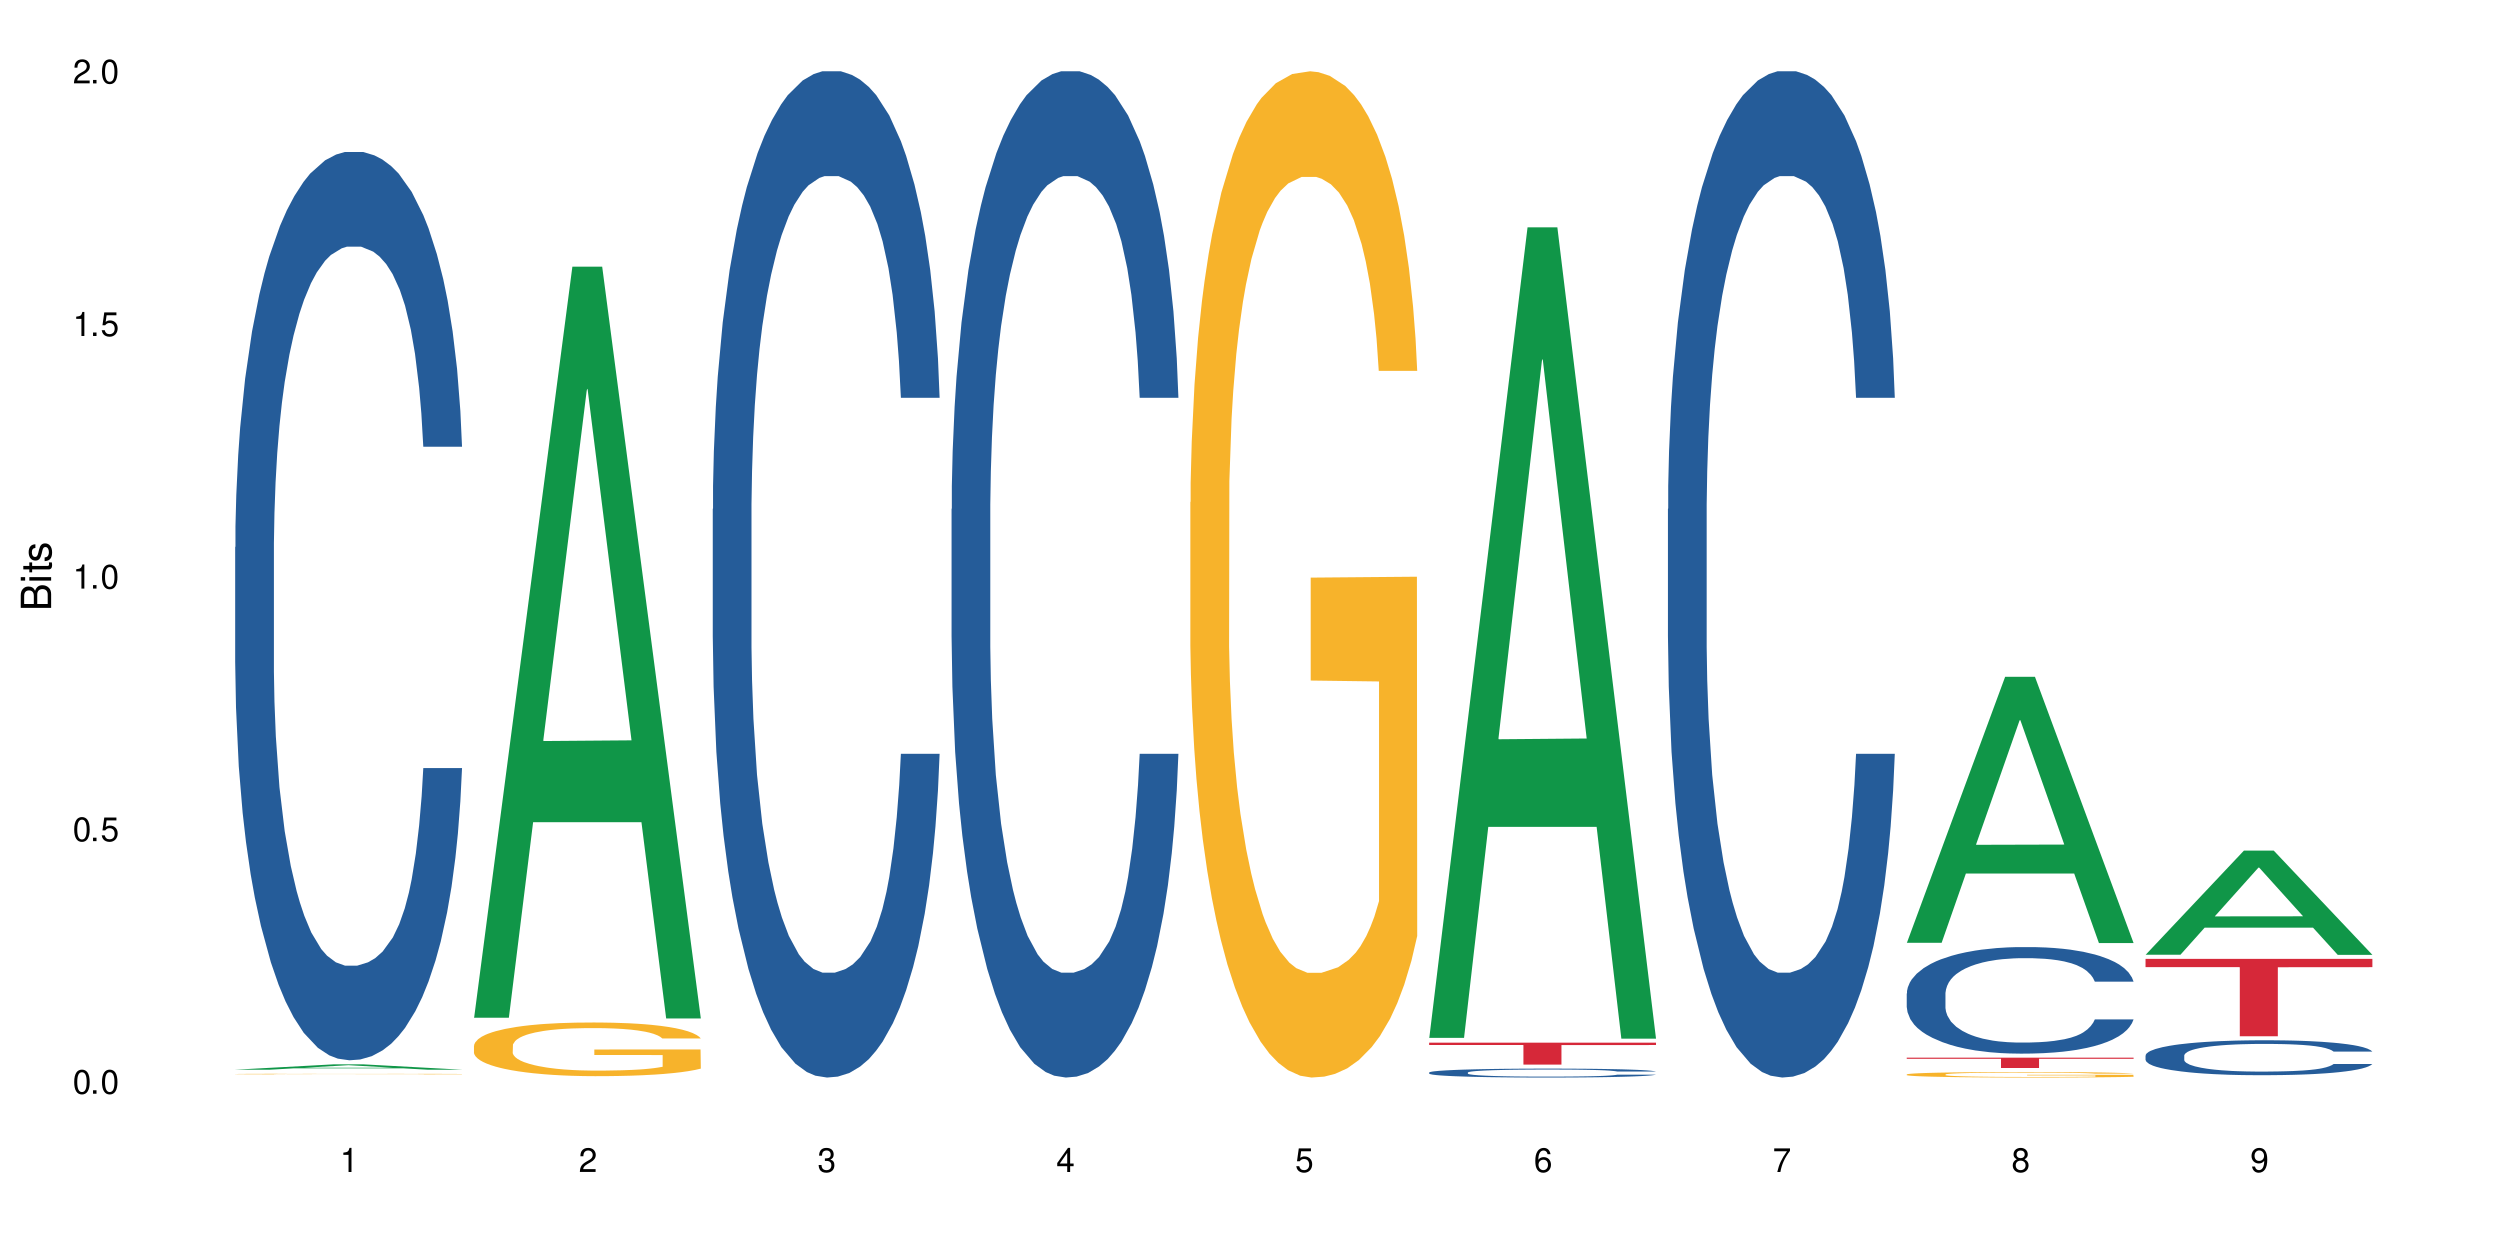 <?xml version="1.0" encoding="UTF-8"?>
<svg xmlns="http://www.w3.org/2000/svg" xmlns:xlink="http://www.w3.org/1999/xlink" width="720" height="360" viewBox="0 0 720 360">
<defs>
<g>
<g id="glyph-0-0">
</g>
<g id="glyph-0-1">
<path d="M 2.641 -6.938 C 2 -6.938 1.422 -6.656 1.078 -6.172 C 0.641 -5.562 0.406 -4.641 0.406 -3.359 C 0.406 -1.016 1.188 0.219 2.641 0.219 C 4.078 0.219 4.859 -1.016 4.859 -3.297 C 4.859 -4.641 4.656 -5.547 4.203 -6.172 C 3.844 -6.656 3.281 -6.938 2.641 -6.938 Z M 2.641 -6.188 C 3.547 -6.188 4 -5.25 4 -3.375 C 4 -1.406 3.562 -0.484 2.625 -0.484 C 1.734 -0.484 1.281 -1.438 1.281 -3.344 C 1.281 -5.25 1.734 -6.188 2.641 -6.188 Z M 2.641 -6.188 "/>
</g>
<g id="glyph-0-2">
<path d="M 1.828 -1 L 0.828 -1 L 0.828 0 L 1.828 0 Z M 1.828 -1 "/>
</g>
<g id="glyph-0-3">
<path d="M 4.562 -6.797 L 1.062 -6.797 L 0.547 -3.094 L 1.328 -3.094 C 1.719 -3.562 2.047 -3.734 2.578 -3.734 C 3.484 -3.734 4.062 -3.109 4.062 -2.094 C 4.062 -1.125 3.484 -0.531 2.578 -0.531 C 1.828 -0.531 1.375 -0.906 1.188 -1.672 L 0.328 -1.672 C 0.453 -1.109 0.547 -0.844 0.75 -0.594 C 1.125 -0.078 1.828 0.219 2.594 0.219 C 3.969 0.219 4.922 -0.781 4.922 -2.219 C 4.922 -3.562 4.031 -4.484 2.719 -4.484 C 2.25 -4.484 1.859 -4.359 1.469 -4.062 L 1.734 -5.969 L 4.562 -5.969 Z M 4.562 -6.797 "/>
</g>
<g id="glyph-0-4">
<path d="M 2.484 -4.938 L 2.484 0 L 3.328 0 L 3.328 -6.938 L 2.766 -6.938 C 2.469 -5.875 2.281 -5.734 0.984 -5.562 L 0.984 -4.938 Z M 2.484 -4.938 "/>
</g>
<g id="glyph-0-5">
<path d="M 4.859 -0.828 L 1.281 -0.828 C 1.359 -1.406 1.672 -1.781 2.5 -2.281 L 3.469 -2.828 C 4.406 -3.344 4.906 -4.062 4.906 -4.906 C 4.906 -5.484 4.672 -6.031 4.266 -6.406 C 3.859 -6.766 3.375 -6.938 2.719 -6.938 C 1.859 -6.938 1.219 -6.625 0.844 -6.031 C 0.609 -5.672 0.5 -5.234 0.484 -4.531 L 1.328 -4.531 C 1.359 -5.016 1.406 -5.281 1.531 -5.516 C 1.75 -5.938 2.188 -6.203 2.703 -6.203 C 3.469 -6.203 4.031 -5.641 4.031 -4.891 C 4.031 -4.344 3.719 -3.859 3.125 -3.516 L 2.234 -3 C 0.812 -2.172 0.406 -1.531 0.328 -0.016 L 4.859 -0.016 Z M 4.859 -0.828 "/>
</g>
<g id="glyph-0-6">
<path d="M 2.125 -3.188 L 2.578 -3.188 C 3.5 -3.188 3.984 -2.766 3.984 -1.922 C 3.984 -1.062 3.469 -0.531 2.594 -0.531 C 1.656 -0.531 1.203 -1 1.156 -2.016 L 0.312 -2.016 C 0.344 -1.453 0.438 -1.094 0.609 -0.781 C 0.953 -0.109 1.625 0.219 2.547 0.219 C 3.953 0.219 4.859 -0.625 4.859 -1.938 C 4.859 -2.828 4.516 -3.297 3.703 -3.594 C 4.344 -3.844 4.656 -4.328 4.656 -5.031 C 4.656 -6.219 3.875 -6.938 2.578 -6.938 C 1.203 -6.938 0.484 -6.172 0.453 -4.703 L 1.297 -4.703 C 1.312 -5.125 1.344 -5.359 1.453 -5.578 C 1.641 -5.969 2.062 -6.203 2.594 -6.203 C 3.344 -6.203 3.797 -5.75 3.797 -5 C 3.797 -4.516 3.609 -4.219 3.25 -4.047 C 3.016 -3.953 2.703 -3.922 2.125 -3.906 Z M 2.125 -3.188 "/>
</g>
<g id="glyph-0-7">
<path d="M 3.141 -1.672 L 3.141 0 L 3.984 0 L 3.984 -1.672 L 4.984 -1.672 L 4.984 -2.438 L 3.984 -2.438 L 3.984 -6.938 L 3.359 -6.938 L 0.266 -2.578 L 0.266 -1.672 Z M 3.141 -2.438 L 1 -2.438 L 3.141 -5.5 Z M 3.141 -2.438 "/>
</g>
<g id="glyph-0-8">
<path d="M 4.781 -5.125 C 4.609 -6.266 3.891 -6.938 2.844 -6.938 C 2.094 -6.938 1.422 -6.578 1.031 -5.953 C 0.594 -5.266 0.406 -4.422 0.406 -3.172 C 0.406 -2 0.578 -1.25 0.984 -0.641 C 1.359 -0.078 1.953 0.219 2.703 0.219 C 3.984 0.219 4.922 -0.75 4.922 -2.094 C 4.922 -3.375 4.062 -4.281 2.844 -4.281 C 2.172 -4.281 1.641 -4.031 1.281 -3.516 C 1.281 -5.234 1.828 -6.188 2.797 -6.188 C 3.391 -6.188 3.797 -5.797 3.938 -5.125 Z M 2.734 -3.531 C 3.547 -3.531 4.062 -2.953 4.062 -2.031 C 4.062 -1.156 3.484 -0.531 2.703 -0.531 C 1.922 -0.531 1.328 -1.188 1.328 -2.078 C 1.328 -2.938 1.906 -3.531 2.734 -3.531 Z M 2.734 -3.531 "/>
</g>
<g id="glyph-0-9">
<path d="M 4.984 -6.797 L 0.438 -6.797 L 0.438 -5.969 L 4.109 -5.969 C 2.5 -3.656 1.828 -2.234 1.328 0 L 2.219 0 C 2.594 -2.172 3.453 -4.047 4.984 -6.094 Z M 4.984 -6.797 "/>
</g>
<g id="glyph-0-10">
<path d="M 3.75 -3.656 C 4.469 -4.094 4.688 -4.438 4.688 -5.078 C 4.688 -6.172 3.844 -6.938 2.641 -6.938 C 1.438 -6.938 0.594 -6.172 0.594 -5.094 C 0.594 -4.438 0.812 -4.094 1.516 -3.656 C 0.734 -3.266 0.359 -2.703 0.359 -1.922 C 0.359 -0.656 1.281 0.219 2.641 0.219 C 3.984 0.219 4.922 -0.656 4.922 -1.922 C 4.922 -2.703 4.531 -3.266 3.75 -3.656 Z M 2.641 -6.188 C 3.359 -6.188 3.812 -5.75 3.812 -5.062 C 3.812 -4.406 3.344 -3.984 2.641 -3.984 C 1.922 -3.984 1.453 -4.406 1.453 -5.078 C 1.453 -5.75 1.922 -6.188 2.641 -6.188 Z M 2.641 -3.266 C 3.484 -3.266 4.062 -2.719 4.062 -1.906 C 4.062 -1.078 3.484 -0.531 2.625 -0.531 C 1.797 -0.531 1.219 -1.094 1.219 -1.906 C 1.219 -2.719 1.781 -3.266 2.641 -3.266 Z M 2.641 -3.266 "/>
</g>
<g id="glyph-0-11">
<path d="M 0.516 -1.578 C 0.672 -0.453 1.406 0.219 2.438 0.219 C 3.188 0.219 3.859 -0.141 4.266 -0.766 C 4.688 -1.453 4.891 -2.297 4.891 -3.547 C 4.891 -4.719 4.703 -5.453 4.312 -6.078 C 3.938 -6.641 3.344 -6.938 2.594 -6.938 C 1.297 -6.938 0.359 -5.969 0.359 -4.625 C 0.359 -3.344 1.234 -2.453 2.453 -2.453 C 3.094 -2.453 3.578 -2.672 4.016 -3.203 C 4 -1.484 3.469 -0.531 2.5 -0.531 C 1.906 -0.531 1.484 -0.906 1.359 -1.578 Z M 2.578 -6.203 C 3.375 -6.203 3.969 -5.531 3.969 -4.641 C 3.969 -3.797 3.391 -3.188 2.547 -3.188 C 1.734 -3.188 1.234 -3.766 1.234 -4.688 C 1.234 -5.562 1.797 -6.203 2.578 -6.203 Z M 2.578 -6.203 "/>
</g>
<g id="glyph-1-0">
</g>
<g id="glyph-1-1">
<path d="M 0 -0.953 L 0 -4.891 C 0 -5.719 -0.234 -6.344 -0.734 -6.797 C -1.188 -7.234 -1.812 -7.469 -2.5 -7.469 C -3.547 -7.469 -4.188 -7 -4.625 -5.875 C -4.984 -6.688 -5.625 -7.094 -6.531 -7.094 C -7.172 -7.094 -7.734 -6.859 -8.141 -6.391 C -8.562 -5.922 -8.75 -5.344 -8.75 -4.5 L -8.75 -0.953 Z M -4.984 -2.062 L -7.766 -2.062 L -7.766 -4.219 C -7.766 -4.844 -7.688 -5.203 -7.453 -5.5 C -7.219 -5.812 -6.859 -5.969 -6.375 -5.969 C -5.891 -5.969 -5.531 -5.812 -5.297 -5.5 C -5.062 -5.203 -4.984 -4.844 -4.984 -4.219 Z M -0.984 -2.062 L -4 -2.062 L -4 -4.781 C -4 -5.766 -3.438 -6.359 -2.484 -6.359 C -1.547 -6.359 -0.984 -5.766 -0.984 -4.781 Z M -0.984 -2.062 "/>
</g>
<g id="glyph-1-2">
<path d="M -6.281 -1.797 L -6.281 -0.797 L 0 -0.797 L 0 -1.797 Z M -8.75 -1.797 L -8.75 -0.797 L -7.484 -0.797 L -7.484 -1.797 Z M -8.75 -1.797 "/>
</g>
<g id="glyph-1-3">
<path d="M -6.281 -3.047 L -6.281 -2.016 L -8.016 -2.016 L -8.016 -1.016 L -6.281 -1.016 L -6.281 -0.172 L -5.469 -0.172 L -5.469 -1.016 L -0.719 -1.016 C -0.078 -1.016 0.281 -1.453 0.281 -2.234 C 0.281 -2.5 0.25 -2.719 0.188 -3.047 L -0.641 -3.047 C -0.609 -2.906 -0.594 -2.766 -0.594 -2.562 C -0.594 -2.141 -0.719 -2.016 -1.156 -2.016 L -5.469 -2.016 L -5.469 -3.047 Z M -6.281 -3.047 "/>
</g>
<g id="glyph-1-4">
<path d="M -4.531 -5.25 C -5.766 -5.25 -6.469 -4.422 -6.469 -2.969 C -6.469 -1.516 -5.719 -0.562 -4.547 -0.562 C -3.562 -0.562 -3.094 -1.062 -2.734 -2.562 L -2.516 -3.484 C -2.344 -4.188 -2.094 -4.469 -1.641 -4.469 C -1.047 -4.469 -0.641 -3.875 -0.641 -3 C -0.641 -2.453 -0.797 -2 -1.062 -1.75 C -1.25 -1.594 -1.422 -1.531 -1.875 -1.469 L -1.875 -0.406 C -0.422 -0.453 0.281 -1.266 0.281 -2.922 C 0.281 -4.5 -0.5 -5.516 -1.719 -5.516 C -2.656 -5.516 -3.172 -4.984 -3.469 -3.734 L -3.703 -2.766 C -3.891 -1.953 -4.156 -1.609 -4.594 -1.609 C -5.188 -1.609 -5.547 -2.125 -5.547 -2.938 C -5.547 -3.75 -5.203 -4.172 -4.531 -4.203 Z M -4.531 -5.25 "/>
</g>
</g>
</defs>
<rect x="-72" y="-36" width="864" height="432" fill="rgb(100%, 100%, 100%)" fill-opacity="1"/>
<path fill-rule="nonzero" fill="rgb(6.275%, 58.824%, 28.235%)" fill-opacity="1" d="M 67.73 308.074 L 67.801 308.07 L 96.07 306.531 L 104.656 306.531 L 133.066 308.074 L 123.082 308.074 L 115.965 307.672 L 84.762 307.672 L 77.781 308.074 L 67.73 308.074 L 87.766 307.504 L 113.102 307.504 L 100.469 306.781 L 100.328 306.781 L 100.188 306.785 L 87.695 307.504 L 87.766 307.504 Z M 67.73 308.074 "/>
<path fill-rule="nonzero" fill="rgb(14.51%, 36.078%, 60%)" fill-opacity="1" d="M 67.73 157.598 L 67.812 157.359 L 67.812 151.621 L 68.051 142.531 L 68.605 131.055 L 69.164 123.164 L 70.598 109.059 L 72.59 95.43 L 74.664 84.906 L 76.176 78.691 L 77.531 73.91 L 80.637 65.062 L 82.629 60.52 L 84.781 56.453 L 87.41 52.391 L 89.324 49.996 L 93.625 46.172 L 96.812 44.5 L 99.281 43.781 L 104.621 43.781 L 107.809 44.738 L 110.117 45.934 L 112.668 47.848 L 114.82 49.996 L 118.562 55.258 L 121.91 61.953 L 123.426 65.777 L 125.816 73.191 L 127.648 80.363 L 128.922 86.582 L 130.355 95.43 L 131.629 106.188 L 132.586 118.383 L 133.066 128.664 L 121.91 128.664 L 121.352 119.102 L 120.715 111.688 L 119.52 101.883 L 118.324 94.949 L 116.652 88.016 L 115.137 83.473 L 113.066 78.93 L 111.234 76.062 L 109.32 73.91 L 107.488 72.473 L 103.984 71.039 L 99.922 71.039 L 98.406 71.52 L 95.297 73.43 L 93.625 75.105 L 91.234 78.453 L 89.562 81.559 L 87.57 86.344 L 86.215 90.406 L 84.543 96.625 L 83.348 102.125 L 81.992 110.016 L 81.195 115.992 L 80.48 122.688 L 79.84 130.578 L 79.363 138.945 L 79.043 147.793 L 78.887 156.402 L 78.887 193.465 L 79.043 202.07 L 79.441 212.113 L 80.48 226.699 L 81.992 239.371 L 83.746 249.414 L 85.418 256.59 L 86.375 259.938 L 87.648 263.762 L 89.641 268.543 L 92.512 273.324 L 94.184 275.238 L 96.734 277.152 L 99.363 278.109 L 102.867 278.109 L 105.977 277.152 L 108.047 275.957 L 110.199 274.043 L 113.145 269.977 L 114.98 266.152 L 116.57 261.609 L 117.766 257.066 L 118.562 253.242 L 119.758 245.828 L 120.715 237.699 L 121.434 229.328 L 121.91 221.199 L 133.066 221.199 L 132.586 230.766 L 131.871 240.09 L 131.152 247.023 L 130.039 255.395 L 128.762 262.805 L 126.93 271.172 L 125.418 276.672 L 123.426 282.652 L 121.59 287.195 L 119.602 291.258 L 116.652 296.043 L 114.738 298.434 L 112.668 300.586 L 110.199 302.496 L 107.09 304.172 L 103.746 305.129 L 100.637 305.367 L 97.289 304.887 L 94.82 303.934 L 91.555 301.781 L 87.492 297.477 L 84.543 292.934 L 82.23 288.391 L 80.238 283.609 L 78.008 277.152 L 75.141 266.629 L 73.387 258.5 L 72.191 251.805 L 70.84 242.48 L 69.883 234.113 L 68.766 220.723 L 67.969 203.746 L 67.73 190.594 Z M 67.73 157.598 "/>
<path fill-rule="nonzero" fill="rgb(96.863%, 70.196%, 16.863%)" fill-opacity="1" d="M 67.73 309.32 L 67.812 309.32 L 67.812 309.316 L 68.129 309.309 L 68.926 309.297 L 69.961 309.289 L 71.078 309.281 L 71.793 309.277 L 72.988 309.273 L 74.023 309.27 L 76.656 309.262 L 80 309.254 L 81.832 309.25 L 83.906 309.25 L 86.852 309.246 L 88.207 309.242 L 92.352 309.242 L 97.051 309.238 L 107.887 309.238 L 112.348 309.242 L 114.898 309.242 L 116.891 309.246 L 118.961 309.246 L 121.512 309.25 L 123.902 309.254 L 125.816 309.258 L 127.727 309.266 L 129.32 309.27 L 130.676 309.277 L 131.871 309.285 L 132.586 309.289 L 133.066 309.297 L 121.988 309.297 L 121.352 309.289 L 120.637 309.285 L 119.441 309.277 L 118.246 309.273 L 117.051 309.273 L 114.82 309.266 L 112.906 309.266 L 110.516 309.262 L 108.207 309.262 L 105.578 309.258 L 99.762 309.258 L 95.938 309.262 L 92.113 309.262 L 89.879 309.266 L 88.527 309.27 L 87.73 309.27 L 85.34 309.273 L 83.746 309.281 L 82.871 309.281 L 81.754 309.289 L 80.957 309.293 L 80.082 309.301 L 79.602 309.305 L 78.965 309.316 L 78.887 309.348 L 79.125 309.355 L 79.602 309.363 L 80.238 309.367 L 81.195 309.375 L 82.152 309.379 L 83.824 309.387 L 85.258 309.391 L 86.375 309.395 L 88.527 309.398 L 89.402 309.398 L 91.473 309.402 L 93.625 309.406 L 96.254 309.406 L 98.246 309.41 L 110.277 309.41 L 113.305 309.406 L 116.73 309.406 L 118.406 309.402 L 119.602 309.402 L 120.715 309.398 L 122.07 309.395 L 122.07 309.355 L 102.391 309.355 L 102.391 309.336 L 132.984 309.336 L 133.066 309.402 L 131.391 309.406 L 129.32 309.41 L 127.328 309.414 L 125.258 309.418 L 122.309 309.422 L 119.918 309.422 L 116.254 309.426 L 112.906 309.43 L 95.855 309.43 L 93.066 309.426 L 90.52 309.426 L 87.969 309.422 L 84.781 309.418 L 82.711 309.418 L 80.559 309.414 L 78.406 309.406 L 76.496 309.402 L 75.219 309.398 L 73.945 309.395 L 72.59 309.391 L 71.316 309.383 L 70.359 309.379 L 69.484 309.371 L 68.848 309.367 L 68.211 309.359 L 67.73 309.348 Z M 67.73 309.32 "/>
<path fill-rule="nonzero" fill="rgb(6.275%, 58.824%, 28.235%)" fill-opacity="1" d="M 136.504 293.109 L 136.574 292.906 L 164.844 76.797 L 173.43 76.797 L 201.836 293.312 L 191.855 293.312 L 184.738 236.797 L 153.535 236.797 L 146.555 293.109 L 136.504 293.109 L 156.535 213.418 L 181.875 213.215 L 169.242 112.172 L 169.102 111.969 L 168.961 112.578 L 156.469 213.215 L 156.535 213.418 Z M 136.504 293.109 "/>
<path fill-rule="nonzero" fill="rgb(96.863%, 70.196%, 16.863%)" fill-opacity="1" d="M 136.504 301.098 L 136.582 301.086 L 136.582 300.801 L 136.902 300.168 L 137.699 299.293 L 138.734 298.57 L 139.852 298.008 L 140.566 297.711 L 141.762 297.289 L 142.797 296.977 L 145.426 296.34 L 148.773 295.75 L 150.605 295.496 L 152.68 295.254 L 155.625 294.984 L 156.98 294.887 L 161.125 294.66 L 165.824 294.52 L 171.004 294.477 L 173.395 294.492 L 176.66 294.547 L 181.121 294.703 L 183.672 294.844 L 185.664 294.984 L 187.734 295.168 L 190.285 295.453 L 192.676 295.789 L 194.586 296.129 L 196.5 296.555 L 198.094 297.004 L 199.449 297.5 L 200.645 298.094 L 201.359 298.586 L 201.836 299.082 L 190.762 299.082 L 190.125 298.586 L 189.41 298.203 L 188.215 297.738 L 187.02 297.398 L 185.824 297.133 L 183.594 296.766 L 181.68 296.539 L 179.289 296.34 L 176.98 296.215 L 174.348 296.129 L 172.758 296.102 L 168.535 296.102 L 164.707 296.199 L 162.477 296.312 L 160.883 296.426 L 158.652 296.637 L 157.301 296.809 L 156.504 296.922 L 154.113 297.359 L 152.52 297.754 L 151.641 298.02 L 150.527 298.445 L 149.73 298.824 L 148.852 299.391 L 148.375 299.812 L 147.738 300.773 L 147.66 303.316 L 147.898 303.852 L 148.375 304.43 L 149.012 304.938 L 149.969 305.477 L 150.926 305.887 L 152.598 306.434 L 154.031 306.801 L 155.148 307.043 L 157.301 307.422 L 158.176 307.551 L 160.246 307.805 L 162.398 308.004 L 165.027 308.172 L 167.02 308.258 L 170.207 308.328 L 174.27 308.328 L 179.051 308.242 L 182.078 308.129 L 184.148 308.016 L 185.504 307.918 L 187.176 307.762 L 188.371 307.621 L 189.488 307.465 L 190.844 307.227 L 190.844 303.852 L 171.164 303.836 L 171.164 302.258 L 201.758 302.242 L 201.836 307.762 L 200.164 308.145 L 198.094 308.512 L 196.102 308.793 L 194.031 309.031 L 191.082 309.301 L 188.691 309.473 L 185.027 309.668 L 181.68 309.797 L 178.176 309.879 L 175.066 309.922 L 171.402 309.938 L 168.137 309.91 L 164.629 309.824 L 161.84 309.711 L 159.289 309.57 L 156.742 309.387 L 153.555 309.09 L 151.484 308.848 L 149.332 308.555 L 147.18 308.199 L 145.27 307.82 L 143.992 307.523 L 142.719 307.184 L 141.363 306.762 L 140.09 306.281 L 139.133 305.844 L 138.258 305.348 L 137.617 304.883 L 136.98 304.246 L 136.664 303.738 L 136.504 303.301 Z M 136.504 301.098 "/>
<path fill-rule="nonzero" fill="rgb(14.51%, 36.078%, 60%)" fill-opacity="1" d="M 205.277 146.621 L 205.355 146.355 L 205.355 140 L 205.594 129.934 L 206.152 117.215 L 206.711 108.477 L 208.145 92.844 L 210.137 77.746 L 212.207 66.09 L 213.723 59.203 L 215.078 53.902 L 218.184 44.102 L 220.176 39.07 L 222.328 34.566 L 224.957 30.062 L 226.867 27.414 L 231.172 23.176 L 234.359 21.32 L 236.828 20.527 L 242.168 20.527 L 245.352 21.586 L 247.664 22.91 L 250.215 25.031 L 252.363 27.414 L 256.109 33.242 L 259.457 40.66 L 260.969 44.898 L 263.359 53.109 L 265.191 61.055 L 266.469 67.945 L 267.902 77.746 L 269.176 89.668 L 270.133 103.176 L 270.609 114.566 L 259.457 114.566 L 258.898 103.973 L 258.262 95.758 L 257.066 84.898 L 255.871 77.215 L 254.195 69.535 L 252.684 64.5 L 250.613 59.469 L 248.777 56.289 L 246.867 53.902 L 245.035 52.316 L 241.527 50.727 L 237.465 50.727 L 235.953 51.254 L 232.844 53.375 L 231.172 55.23 L 228.781 58.938 L 227.109 62.383 L 225.117 67.68 L 223.762 72.184 L 222.09 79.07 L 220.895 85.164 L 219.539 93.906 L 218.742 100.527 L 218.023 107.945 L 217.387 116.688 L 216.91 125.957 L 216.59 135.762 L 216.43 145.297 L 216.43 186.355 L 216.59 195.895 L 216.988 207.02 L 218.023 223.18 L 219.539 237.219 L 221.293 248.344 L 222.965 256.293 L 223.922 260 L 225.195 264.238 L 227.188 269.535 L 230.055 274.836 L 231.73 276.953 L 234.277 279.074 L 236.906 280.133 L 240.414 280.133 L 243.52 279.074 L 245.594 277.75 L 247.742 275.629 L 250.691 271.125 L 252.523 266.887 L 254.117 261.855 L 255.312 256.82 L 256.109 252.582 L 257.305 244.371 L 258.262 235.363 L 258.977 226.094 L 259.457 217.086 L 270.609 217.086 L 270.133 227.684 L 269.414 238.012 L 268.699 245.695 L 267.582 254.969 L 266.309 263.18 L 264.477 272.449 L 262.961 278.543 L 260.969 285.168 L 259.137 290.199 L 257.145 294.703 L 254.195 300 L 252.285 302.648 L 250.215 305.035 L 247.742 307.152 L 244.637 309.008 L 241.289 310.066 L 238.184 310.332 L 234.836 309.801 L 232.367 308.742 L 229.098 306.359 L 225.035 301.59 L 222.09 296.559 L 219.777 291.523 L 217.785 286.227 L 215.555 279.074 L 212.688 267.418 L 210.934 258.41 L 209.738 250.992 L 208.383 240.664 L 207.426 231.391 L 206.312 216.555 L 205.516 197.746 L 205.277 183.18 Z M 205.277 146.621 "/>
<path fill-rule="nonzero" fill="rgb(14.51%, 36.078%, 60%)" fill-opacity="1" d="M 274.051 146.621 L 274.129 146.355 L 274.129 140 L 274.367 129.934 L 274.926 117.215 L 275.484 108.477 L 276.918 92.844 L 278.91 77.746 L 280.98 66.09 L 282.496 59.203 L 283.848 53.902 L 286.957 44.102 L 288.949 39.07 L 291.102 34.566 L 293.73 30.062 L 295.641 27.414 L 299.945 23.176 L 303.129 21.32 L 305.602 20.527 L 310.938 20.527 L 314.125 21.586 L 316.438 22.91 L 318.984 25.031 L 321.137 27.414 L 324.883 33.242 L 328.23 40.66 L 329.742 44.898 L 332.133 53.109 L 333.965 61.055 L 335.238 67.945 L 336.676 77.746 L 337.949 89.668 L 338.906 103.176 L 339.383 114.566 L 328.23 114.566 L 327.672 103.973 L 327.035 95.758 L 325.84 84.898 L 324.645 77.215 L 322.969 69.535 L 321.457 64.5 L 319.383 59.469 L 317.551 56.289 L 315.641 53.902 L 313.809 52.316 L 310.301 50.727 L 306.238 50.727 L 304.723 51.254 L 301.617 53.375 L 299.945 55.23 L 297.555 58.938 L 295.879 62.383 L 293.887 67.68 L 292.535 72.184 L 290.859 79.07 L 289.664 85.164 L 288.312 93.906 L 287.516 100.527 L 286.797 107.945 L 286.16 116.688 L 285.684 125.957 L 285.363 135.762 L 285.203 145.297 L 285.203 186.355 L 285.363 195.895 L 285.762 207.02 L 286.797 223.18 L 288.312 237.219 L 290.062 248.344 L 291.738 256.293 L 292.691 260 L 293.969 264.238 L 295.961 269.535 L 298.828 274.836 L 300.5 276.953 L 303.051 279.074 L 305.68 280.133 L 309.188 280.133 L 312.293 279.074 L 314.363 277.75 L 316.516 275.629 L 319.465 271.125 L 321.297 266.887 L 322.891 261.855 L 324.086 256.82 L 324.883 252.582 L 326.078 244.371 L 327.035 235.363 L 327.75 226.094 L 328.23 217.086 L 339.383 217.086 L 338.906 227.684 L 338.188 238.012 L 337.473 245.695 L 336.355 254.969 L 335.082 263.18 L 333.25 272.449 L 331.734 278.543 L 329.742 285.168 L 327.91 290.199 L 325.918 294.703 L 322.969 300 L 321.059 302.648 L 318.984 305.035 L 316.516 307.152 L 313.41 309.008 L 310.062 310.066 L 306.957 310.332 L 303.609 309.801 L 301.141 308.742 L 297.871 306.359 L 293.809 301.59 L 290.859 296.559 L 288.551 291.523 L 286.559 286.227 L 284.328 279.074 L 281.457 267.418 L 279.707 258.41 L 278.512 250.992 L 277.156 240.664 L 276.199 231.391 L 275.086 216.555 L 274.289 197.746 L 274.051 183.18 Z M 274.051 146.621 "/>
<path fill-rule="nonzero" fill="rgb(96.863%, 70.196%, 16.863%)" fill-opacity="1" d="M 342.82 144.652 L 342.902 144.387 L 342.902 139.094 L 343.219 127.184 L 344.016 110.777 L 345.051 97.277 L 346.168 86.691 L 346.887 81.133 L 348.082 73.195 L 349.117 67.371 L 351.746 55.461 L 355.094 44.348 L 356.926 39.582 L 358.996 35.082 L 361.945 30.055 L 363.297 28.203 L 367.441 23.965 L 372.141 21.32 L 377.32 20.527 L 379.711 20.789 L 382.977 21.848 L 387.441 24.762 L 389.988 27.406 L 391.98 30.055 L 394.055 33.496 L 396.602 38.789 L 398.992 45.141 L 400.906 51.492 L 402.816 59.43 L 404.41 67.902 L 405.766 77.164 L 406.961 88.281 L 407.68 97.543 L 408.156 106.805 L 397.082 106.805 L 396.445 97.543 L 395.727 90.398 L 394.531 81.664 L 393.336 75.312 L 392.141 70.281 L 389.91 63.402 L 387.996 59.168 L 385.609 55.461 L 383.297 53.078 L 380.668 51.492 L 379.074 50.961 L 374.852 50.961 L 371.027 52.816 L 368.797 54.934 L 367.203 57.051 L 364.973 61.02 L 363.617 64.195 L 362.82 66.312 L 360.43 74.516 L 358.836 81.93 L 357.961 86.957 L 356.844 94.898 L 356.047 102.043 L 355.172 112.629 L 354.695 120.57 L 354.055 138.566 L 353.977 186.207 L 354.215 196.262 L 354.695 207.113 L 355.332 216.641 L 356.285 226.699 L 357.242 234.375 L 358.918 244.695 L 360.352 251.578 L 361.465 256.078 L 363.617 263.223 L 364.492 265.605 L 366.566 270.367 L 368.715 274.074 L 371.344 277.25 L 373.336 278.836 L 376.523 280.16 L 380.59 280.16 L 385.367 278.574 L 388.395 276.457 L 390.469 274.34 L 391.824 272.484 L 393.496 269.574 L 394.691 266.926 L 395.805 264.016 L 397.16 259.516 L 397.16 196.262 L 377.48 195.996 L 377.48 166.355 L 408.074 166.09 L 408.156 269.574 L 406.484 276.719 L 404.41 283.602 L 402.418 288.895 L 400.348 293.395 L 397.398 298.422 L 395.008 301.598 L 391.344 305.305 L 387.996 307.688 L 384.492 309.273 L 381.387 310.066 L 377.719 310.332 L 374.453 309.805 L 370.949 308.215 L 368.16 306.098 L 365.609 303.453 L 363.059 300.012 L 359.871 294.453 L 357.801 289.953 L 355.648 284.395 L 353.5 277.777 L 351.586 270.633 L 350.312 265.074 L 349.035 258.723 L 347.684 250.781 L 346.406 241.785 L 345.449 233.578 L 344.574 224.316 L 343.938 215.582 L 343.301 203.672 L 342.98 194.145 L 342.82 185.941 Z M 342.82 144.652 "/>
<path fill-rule="nonzero" fill="rgb(6.275%, 58.824%, 28.235%)" fill-opacity="1" d="M 411.594 298.91 L 411.664 298.691 L 439.934 65.469 L 448.52 65.469 L 476.93 299.129 L 466.945 299.129 L 459.828 238.137 L 428.625 238.137 L 421.645 298.91 L 411.594 298.91 L 431.629 212.906 L 456.965 212.688 L 444.332 103.645 L 444.191 103.426 L 444.051 104.082 L 431.559 212.688 L 431.629 212.906 Z M 411.594 298.91 "/>
<path fill-rule="nonzero" fill="rgb(14.51%, 36.078%, 60%)" fill-opacity="1" d="M 411.594 308.879 L 411.676 308.879 L 411.676 308.82 L 411.914 308.734 L 412.473 308.621 L 413.027 308.543 L 414.461 308.402 L 416.453 308.27 L 418.527 308.168 L 420.039 308.105 L 421.395 308.059 L 424.5 307.973 L 426.492 307.926 L 428.645 307.887 L 431.273 307.848 L 433.188 307.824 L 437.488 307.785 L 440.676 307.77 L 443.145 307.762 L 448.484 307.762 L 451.672 307.773 L 453.98 307.785 L 456.531 307.801 L 458.684 307.824 L 462.426 307.875 L 465.773 307.941 L 467.289 307.977 L 469.68 308.051 L 471.512 308.121 L 472.785 308.184 L 474.219 308.27 L 475.496 308.375 L 476.449 308.496 L 476.93 308.598 L 465.773 308.598 L 465.215 308.504 L 464.578 308.43 L 463.383 308.332 L 462.188 308.266 L 460.516 308.195 L 459 308.152 L 456.93 308.109 L 455.098 308.078 L 453.184 308.059 L 451.352 308.043 L 447.848 308.031 L 443.785 308.031 L 442.27 308.035 L 439.164 308.055 L 437.488 308.07 L 435.098 308.102 L 433.426 308.133 L 431.434 308.18 L 430.078 308.219 L 428.406 308.281 L 427.211 308.336 L 425.855 308.414 L 425.059 308.473 L 424.344 308.539 L 423.707 308.613 L 423.227 308.699 L 422.91 308.785 L 422.75 308.867 L 422.75 309.234 L 422.91 309.316 L 423.309 309.418 L 424.344 309.559 L 425.855 309.684 L 427.609 309.781 L 429.281 309.852 L 430.238 309.887 L 431.512 309.922 L 433.504 309.969 L 436.375 310.02 L 438.047 310.035 L 440.598 310.055 L 443.227 310.066 L 446.73 310.066 L 449.84 310.055 L 451.91 310.043 L 454.062 310.023 L 457.008 309.984 L 458.844 309.945 L 460.438 309.902 L 461.629 309.859 L 462.426 309.82 L 463.621 309.746 L 464.578 309.668 L 465.297 309.586 L 465.773 309.504 L 476.93 309.504 L 476.449 309.598 L 475.734 309.691 L 475.016 309.758 L 473.902 309.84 L 472.625 309.914 L 470.793 309.996 L 469.281 310.051 L 467.289 310.109 L 465.457 310.152 L 463.465 310.195 L 460.516 310.242 L 458.602 310.266 L 456.531 310.285 L 454.062 310.305 L 450.953 310.32 L 447.609 310.332 L 444.5 310.332 L 441.152 310.328 L 438.684 310.316 L 435.418 310.297 L 431.355 310.254 L 428.406 310.211 L 426.094 310.164 L 424.105 310.117 L 421.871 310.055 L 419.004 309.953 L 417.25 309.871 L 416.055 309.805 L 414.703 309.715 L 413.746 309.633 L 412.629 309.5 L 411.832 309.336 L 411.594 309.203 Z M 411.594 308.879 "/>
<path fill-rule="nonzero" fill="rgb(83.922%, 15.686%, 22.353%)" fill-opacity="1" d="M 411.594 300.293 L 476.93 300.293 L 476.93 300.969 L 449.699 300.977 L 449.699 306.598 L 438.746 306.598 L 438.746 300.98 L 438.586 300.969 L 411.594 300.969 Z M 411.594 300.293 "/>
<path fill-rule="nonzero" fill="rgb(14.51%, 36.078%, 60%)" fill-opacity="1" d="M 480.367 146.621 L 480.445 146.355 L 480.445 140 L 480.688 129.934 L 481.242 117.215 L 481.801 108.477 L 483.234 92.844 L 485.227 77.746 L 487.301 66.09 L 488.812 59.203 L 490.168 53.902 L 493.273 44.102 L 495.266 39.07 L 497.418 34.566 L 500.047 30.062 L 501.961 27.414 L 506.262 23.176 L 509.449 21.32 L 511.918 20.527 L 517.258 20.527 L 520.445 21.586 L 522.754 22.91 L 525.305 25.031 L 527.457 27.414 L 531.199 33.242 L 534.547 40.66 L 536.059 44.898 L 538.449 53.109 L 540.285 61.055 L 541.559 67.945 L 542.992 77.746 L 544.266 89.668 L 545.223 103.176 L 545.703 114.566 L 534.547 114.566 L 533.988 103.973 L 533.352 95.758 L 532.156 84.898 L 530.961 77.215 L 529.289 69.535 L 527.773 64.5 L 525.703 59.469 L 523.871 56.289 L 521.957 53.902 L 520.125 52.316 L 516.621 50.727 L 512.555 50.727 L 511.043 51.254 L 507.934 53.375 L 506.262 55.23 L 503.871 58.938 L 502.199 62.383 L 500.207 67.68 L 498.852 72.184 L 497.18 79.07 L 495.984 85.164 L 494.629 93.906 L 493.832 100.527 L 493.117 107.945 L 492.477 116.688 L 492 125.957 L 491.68 135.762 L 491.523 145.297 L 491.523 186.355 L 491.68 195.895 L 492.078 207.02 L 493.117 223.18 L 494.629 237.219 L 496.383 248.344 L 498.055 256.293 L 499.012 260 L 500.285 264.238 L 502.277 269.535 L 505.145 274.836 L 506.82 276.953 L 509.367 279.074 L 512 280.133 L 515.504 280.133 L 518.613 279.074 L 520.684 277.75 L 522.836 275.629 L 525.781 271.125 L 527.613 266.887 L 529.207 261.855 L 530.402 256.82 L 531.199 252.582 L 532.395 244.371 L 533.352 235.363 L 534.07 226.094 L 534.547 217.086 L 545.703 217.086 L 545.223 227.684 L 544.508 238.012 L 543.789 245.695 L 542.672 254.969 L 541.398 263.18 L 539.566 272.449 L 538.051 278.543 L 536.059 285.168 L 534.227 290.199 L 532.234 294.703 L 529.289 300 L 527.375 302.648 L 525.305 305.035 L 522.836 307.152 L 519.727 309.008 L 516.379 310.066 L 513.273 310.332 L 509.926 309.801 L 507.457 308.742 L 504.191 306.359 L 500.125 301.59 L 497.18 296.559 L 494.867 291.523 L 492.875 286.227 L 490.645 279.074 L 487.777 267.418 L 486.023 258.41 L 484.828 250.992 L 483.473 240.664 L 482.52 231.391 L 481.402 216.555 L 480.605 197.746 L 480.367 183.18 Z M 480.367 146.621 "/>
<path fill-rule="nonzero" fill="rgb(6.275%, 58.824%, 28.235%)" fill-opacity="1" d="M 549.141 271.531 L 549.211 271.461 L 577.48 194.918 L 586.066 194.918 L 614.473 271.605 L 604.492 271.605 L 597.371 251.586 L 566.172 251.586 L 559.191 271.531 L 549.141 271.531 L 569.172 243.305 L 594.512 243.234 L 581.875 207.449 L 581.738 207.375 L 581.598 207.59 L 569.102 243.234 L 569.172 243.305 Z M 549.141 271.531 "/>
<path fill-rule="nonzero" fill="rgb(14.51%, 36.078%, 60%)" fill-opacity="1" d="M 549.141 286.117 L 549.219 286.09 L 549.219 285.418 L 549.457 284.352 L 550.016 283.004 L 550.574 282.078 L 552.008 280.426 L 554 278.828 L 556.07 277.594 L 557.586 276.863 L 558.941 276.301 L 562.047 275.266 L 564.039 274.73 L 566.191 274.254 L 568.82 273.777 L 570.73 273.496 L 575.035 273.047 L 578.223 272.852 L 580.691 272.77 L 586.031 272.77 L 589.215 272.879 L 591.527 273.02 L 594.078 273.246 L 596.227 273.496 L 599.973 274.113 L 603.32 274.898 L 604.832 275.348 L 607.223 276.219 L 609.055 277.059 L 610.332 277.789 L 611.766 278.828 L 613.039 280.09 L 613.996 281.52 L 614.473 282.727 L 603.32 282.727 L 602.762 281.602 L 602.125 280.734 L 600.93 279.582 L 599.734 278.77 L 598.062 277.957 L 596.547 277.426 L 594.477 276.891 L 592.645 276.555 L 590.73 276.301 L 588.898 276.133 L 585.391 275.965 L 581.328 275.965 L 579.816 276.023 L 576.707 276.246 L 575.035 276.441 L 572.645 276.836 L 570.973 277.199 L 568.98 277.762 L 567.625 278.238 L 565.953 278.965 L 564.758 279.613 L 563.402 280.539 L 562.605 281.238 L 561.887 282.023 L 561.25 282.949 L 560.773 283.93 L 560.453 284.969 L 560.293 285.977 L 560.293 290.324 L 560.453 291.336 L 560.852 292.512 L 561.887 294.223 L 563.402 295.711 L 565.156 296.891 L 566.828 297.73 L 567.785 298.121 L 569.059 298.57 L 571.051 299.133 L 573.918 299.695 L 575.594 299.918 L 578.141 300.141 L 580.77 300.254 L 584.277 300.254 L 587.383 300.141 L 589.457 300.004 L 591.605 299.777 L 594.555 299.301 L 596.387 298.852 L 597.98 298.32 L 599.176 297.785 L 599.973 297.336 L 601.168 296.469 L 602.125 295.516 L 602.84 294.531 L 603.32 293.578 L 614.473 293.578 L 613.996 294.699 L 613.277 295.793 L 612.562 296.609 L 611.445 297.59 L 610.172 298.461 L 608.34 299.441 L 606.824 300.086 L 604.832 300.789 L 603 301.32 L 601.008 301.797 L 598.062 302.359 L 596.148 302.637 L 594.078 302.891 L 591.605 303.113 L 588.5 303.312 L 585.152 303.422 L 582.047 303.453 L 578.699 303.395 L 576.23 303.285 L 572.965 303.031 L 568.898 302.527 L 565.953 301.992 L 563.641 301.461 L 561.648 300.898 L 559.418 300.141 L 556.551 298.906 L 554.797 297.953 L 553.602 297.168 L 552.246 296.074 L 551.293 295.094 L 550.176 293.523 L 549.379 291.531 L 549.141 289.988 Z M 549.141 286.117 "/>
<path fill-rule="nonzero" fill="rgb(96.863%, 70.196%, 16.863%)" fill-opacity="1" d="M 549.141 309.426 L 549.219 309.422 L 549.219 309.395 L 549.539 309.328 L 550.336 309.238 L 551.371 309.164 L 552.484 309.105 L 553.203 309.078 L 554.398 309.031 L 555.434 309 L 558.062 308.934 L 561.41 308.875 L 563.242 308.848 L 565.312 308.824 L 568.262 308.797 L 569.617 308.785 L 573.758 308.762 L 578.461 308.75 L 583.641 308.742 L 586.031 308.746 L 589.297 308.75 L 593.758 308.766 L 596.309 308.781 L 598.301 308.797 L 600.371 308.816 L 602.922 308.844 L 605.312 308.879 L 607.223 308.914 L 609.137 308.957 L 610.73 309.004 L 612.082 309.055 L 613.277 309.117 L 613.996 309.168 L 614.473 309.219 L 603.398 309.219 L 602.762 309.168 L 602.043 309.129 L 600.848 309.078 L 599.652 309.043 L 598.461 309.016 L 596.227 308.98 L 594.316 308.957 L 591.926 308.934 L 589.613 308.922 L 586.984 308.914 L 585.391 308.91 L 581.168 308.91 L 577.344 308.922 L 575.113 308.934 L 573.52 308.945 L 571.289 308.965 L 569.934 308.984 L 569.137 308.996 L 566.75 309.039 L 565.156 309.082 L 564.277 309.109 L 563.164 309.152 L 562.367 309.191 L 561.488 309.25 L 561.012 309.293 L 560.375 309.391 L 560.293 309.652 L 560.535 309.707 L 561.012 309.766 L 561.648 309.82 L 562.605 309.875 L 563.562 309.918 L 565.234 309.973 L 566.668 310.012 L 567.785 310.035 L 569.934 310.074 L 570.812 310.086 L 572.883 310.113 L 575.035 310.133 L 577.664 310.152 L 579.656 310.16 L 582.844 310.168 L 586.906 310.168 L 591.688 310.16 L 594.715 310.148 L 596.785 310.137 L 598.141 310.125 L 599.812 310.109 L 601.008 310.094 L 602.125 310.078 L 603.48 310.055 L 603.48 309.707 L 583.797 309.707 L 583.797 309.543 L 614.395 309.543 L 614.473 310.109 L 612.801 310.148 L 610.73 310.188 L 608.738 310.215 L 606.664 310.238 L 603.719 310.266 L 601.328 310.285 L 597.664 310.305 L 594.316 310.316 L 590.809 310.328 L 587.703 310.332 L 584.039 310.332 L 580.77 310.328 L 577.266 310.32 L 574.477 310.309 L 571.926 310.293 L 569.379 310.277 L 566.191 310.246 L 564.117 310.223 L 561.969 310.191 L 559.816 310.152 L 557.902 310.113 L 556.629 310.086 L 555.355 310.051 L 554 310.008 L 552.727 309.957 L 551.77 309.91 L 550.895 309.859 L 550.254 309.812 L 549.617 309.746 L 549.301 309.695 L 549.141 309.652 Z M 549.141 309.426 "/>
<path fill-rule="nonzero" fill="rgb(83.922%, 15.686%, 22.353%)" fill-opacity="1" d="M 549.141 304.617 L 614.473 304.617 L 614.473 304.934 L 587.246 304.938 L 587.246 307.582 L 576.289 307.582 L 576.289 304.938 L 576.129 304.934 L 549.141 304.934 Z M 549.141 304.617 "/>
<path fill-rule="nonzero" fill="rgb(6.275%, 58.824%, 28.235%)" fill-opacity="1" d="M 617.914 274.969 L 617.98 274.938 L 646.25 244.973 L 654.836 244.973 L 683.246 274.996 L 673.266 274.996 L 666.145 267.16 L 634.945 267.16 L 627.965 274.969 L 617.914 274.969 L 637.945 263.918 L 663.285 263.891 L 650.648 249.879 L 650.512 249.852 L 650.371 249.934 L 637.875 263.891 L 637.945 263.918 Z M 617.914 274.969 "/>
<path fill-rule="nonzero" fill="rgb(14.51%, 36.078%, 60%)" fill-opacity="1" d="M 617.914 303.98 L 617.992 303.969 L 617.992 303.75 L 618.23 303.402 L 618.789 302.961 L 619.348 302.656 L 620.781 302.113 L 622.773 301.59 L 624.844 301.188 L 626.359 300.945 L 627.711 300.762 L 630.82 300.422 L 632.812 300.25 L 634.965 300.094 L 637.594 299.938 L 639.504 299.844 L 643.809 299.695 L 646.996 299.633 L 649.465 299.605 L 654.801 299.605 L 657.988 299.641 L 660.301 299.688 L 662.852 299.762 L 665 299.844 L 668.746 300.047 L 672.094 300.305 L 673.605 300.449 L 675.996 300.734 L 677.828 301.012 L 679.102 301.25 L 680.539 301.59 L 681.812 302.004 L 682.77 302.473 L 683.246 302.867 L 672.094 302.867 L 671.535 302.5 L 670.898 302.215 L 669.703 301.84 L 668.508 301.57 L 666.832 301.305 L 665.32 301.129 L 663.246 300.957 L 661.414 300.848 L 659.504 300.762 L 657.672 300.707 L 654.164 300.652 L 650.102 300.652 L 648.586 300.672 L 645.48 300.746 L 643.809 300.809 L 641.418 300.938 L 639.742 301.059 L 637.75 301.242 L 636.398 301.398 L 634.723 301.637 L 633.527 301.848 L 632.176 302.152 L 631.379 302.379 L 630.66 302.637 L 630.023 302.941 L 629.547 303.262 L 629.227 303.602 L 629.066 303.934 L 629.066 305.359 L 629.227 305.688 L 629.625 306.074 L 630.66 306.637 L 632.176 307.121 L 633.926 307.508 L 635.602 307.785 L 636.559 307.914 L 637.832 308.059 L 639.824 308.242 L 642.691 308.43 L 644.363 308.5 L 646.914 308.574 L 649.543 308.613 L 653.051 308.613 L 656.156 308.574 L 658.227 308.527 L 660.379 308.457 L 663.328 308.301 L 665.16 308.152 L 666.754 307.977 L 667.949 307.805 L 668.746 307.656 L 669.941 307.371 L 670.898 307.059 L 671.613 306.738 L 672.094 306.426 L 683.246 306.426 L 682.77 306.793 L 682.051 307.152 L 681.336 307.418 L 680.219 307.738 L 678.945 308.023 L 677.113 308.344 L 675.598 308.555 L 673.605 308.785 L 671.773 308.961 L 669.781 309.117 L 666.832 309.301 L 664.922 309.395 L 662.852 309.477 L 660.379 309.551 L 657.273 309.613 L 653.926 309.648 L 650.82 309.66 L 647.473 309.641 L 645.004 309.605 L 641.734 309.523 L 637.672 309.355 L 634.723 309.18 L 632.414 309.008 L 630.422 308.824 L 628.191 308.574 L 625.324 308.172 L 623.57 307.859 L 622.375 307.602 L 621.02 307.242 L 620.062 306.922 L 618.949 306.406 L 618.152 305.754 L 617.914 305.246 Z M 617.914 303.98 "/>
<path fill-rule="nonzero" fill="rgb(83.922%, 15.686%, 22.353%)" fill-opacity="1" d="M 617.914 276.16 L 683.246 276.16 L 683.246 278.543 L 656.016 278.566 L 656.016 298.441 L 645.062 298.441 L 645.062 278.586 L 644.902 278.543 L 617.914 278.543 Z M 617.914 276.16 "/>
<g fill="rgb(0%, 0%, 0%)" fill-opacity="1">
<use xlink:href="#glyph-0-1" x="20.965" y="314.993"/>
<use xlink:href="#glyph-0-2" x="25.965" y="314.993"/>
<use xlink:href="#glyph-0-1" x="28.965" y="314.993"/>
</g>
<g fill="rgb(0%, 0%, 0%)" fill-opacity="1">
<use xlink:href="#glyph-0-1" x="20.965" y="242.251"/>
<use xlink:href="#glyph-0-2" x="25.965" y="242.251"/>
<use xlink:href="#glyph-0-3" x="28.965" y="242.251"/>
</g>
<g fill="rgb(0%, 0%, 0%)" fill-opacity="1">
<use xlink:href="#glyph-0-4" x="20.965" y="169.509"/>
<use xlink:href="#glyph-0-2" x="25.965" y="169.509"/>
<use xlink:href="#glyph-0-1" x="28.965" y="169.509"/>
</g>
<g fill="rgb(0%, 0%, 0%)" fill-opacity="1">
<use xlink:href="#glyph-0-4" x="20.965" y="96.767"/>
<use xlink:href="#glyph-0-2" x="25.965" y="96.767"/>
<use xlink:href="#glyph-0-3" x="28.965" y="96.767"/>
</g>
<g fill="rgb(0%, 0%, 0%)" fill-opacity="1">
<use xlink:href="#glyph-0-5" x="20.965" y="24.024"/>
<use xlink:href="#glyph-0-2" x="25.965" y="24.024"/>
<use xlink:href="#glyph-0-1" x="28.965" y="24.024"/>
</g>
<g fill="rgb(0%, 0%, 0%)" fill-opacity="1">
<use xlink:href="#glyph-0-4" x="97.898" y="337.532"/>
</g>
<g fill="rgb(0%, 0%, 0%)" fill-opacity="1">
<use xlink:href="#glyph-0-5" x="166.672" y="337.532"/>
</g>
<g fill="rgb(0%, 0%, 0%)" fill-opacity="1">
<use xlink:href="#glyph-0-6" x="235.445" y="337.532"/>
</g>
<g fill="rgb(0%, 0%, 0%)" fill-opacity="1">
<use xlink:href="#glyph-0-7" x="304.215" y="337.532"/>
</g>
<g fill="rgb(0%, 0%, 0%)" fill-opacity="1">
<use xlink:href="#glyph-0-3" x="372.988" y="337.532"/>
</g>
<g fill="rgb(0%, 0%, 0%)" fill-opacity="1">
<use xlink:href="#glyph-0-8" x="441.762" y="337.532"/>
</g>
<g fill="rgb(0%, 0%, 0%)" fill-opacity="1">
<use xlink:href="#glyph-0-9" x="510.535" y="337.532"/>
</g>
<g fill="rgb(0%, 0%, 0%)" fill-opacity="1">
<use xlink:href="#glyph-0-10" x="579.309" y="337.532"/>
</g>
<g fill="rgb(0%, 0%, 0%)" fill-opacity="1">
<use xlink:href="#glyph-0-11" x="648.078" y="337.532"/>
</g>
<g fill="rgb(0%, 0%, 0%)" fill-opacity="1">
<use xlink:href="#glyph-1-1" x="14.725" y="176.012"/>
<use xlink:href="#glyph-1-2" x="14.725" y="168.012"/>
<use xlink:href="#glyph-1-3" x="14.725" y="165.012"/>
<use xlink:href="#glyph-1-4" x="14.725" y="162.012"/>
</g>
</svg>
